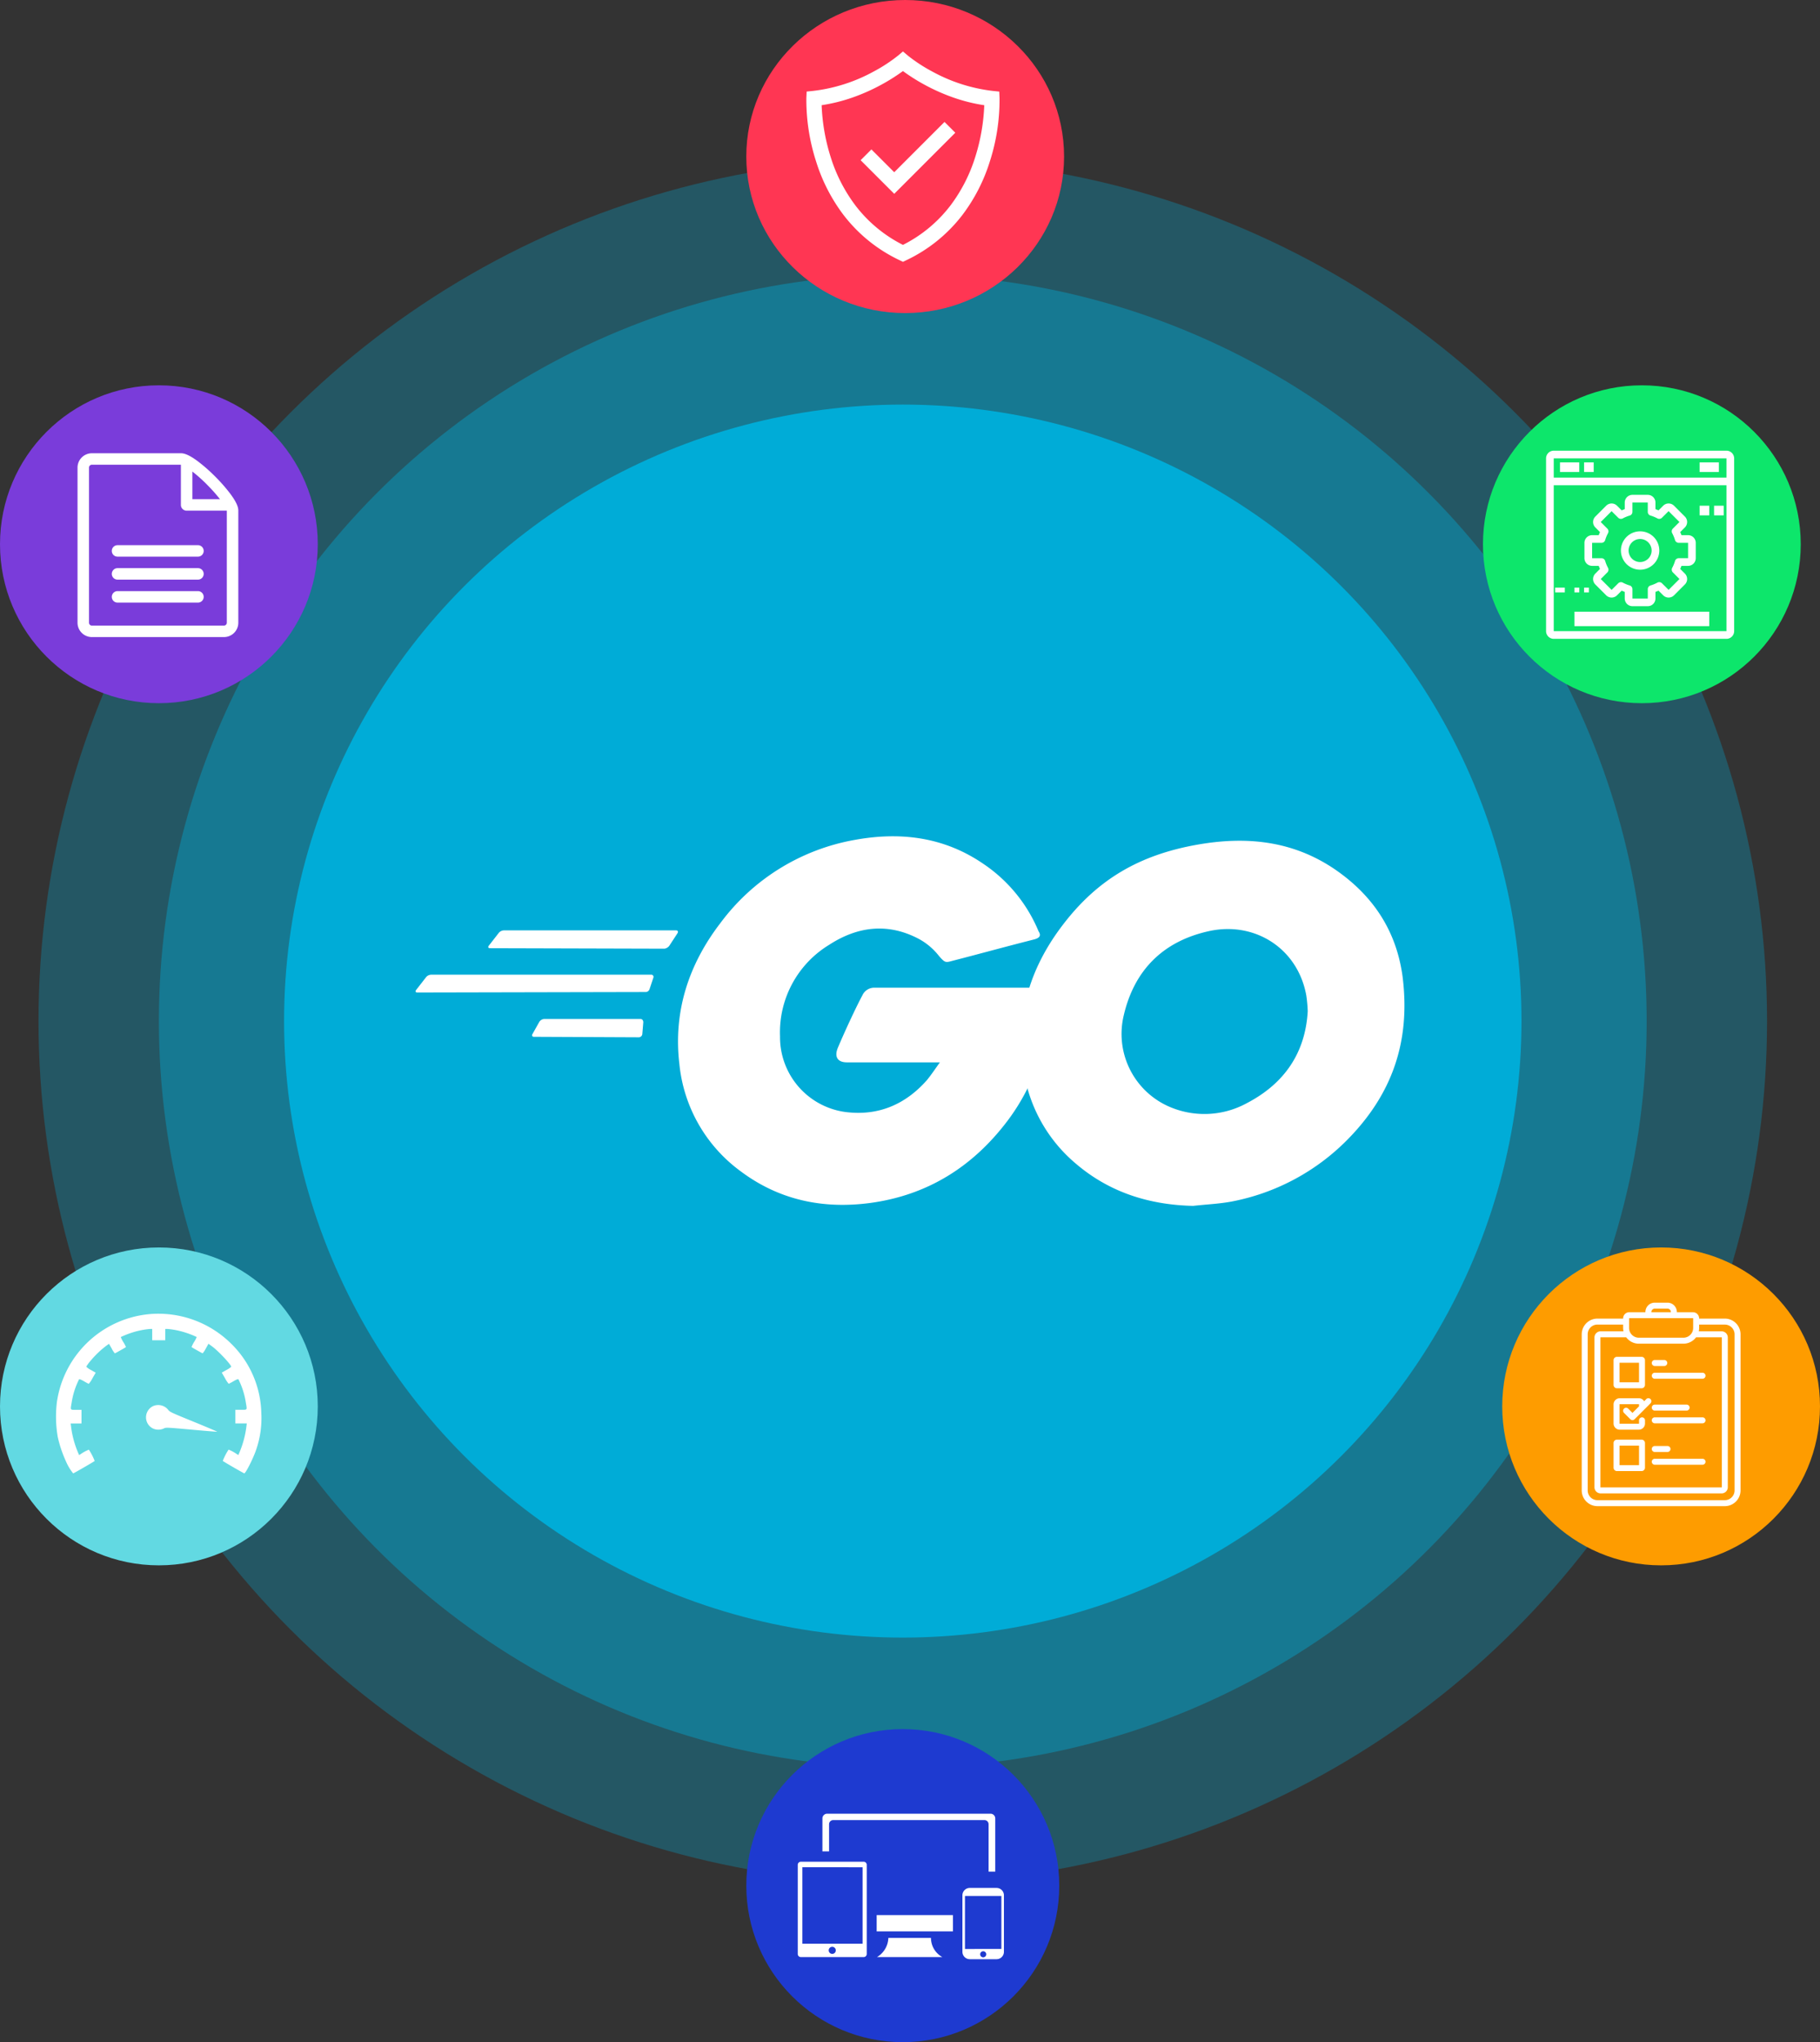 <svg xmlns="http://www.w3.org/2000/svg" width="378" height="424" viewBox="0 0 378 424">
  <rect x="0" y="0" width="378" height="424" fill="#333333" stroke="none"/>
  <g id="Group_293" data-name="Group 293" transform="translate(-987 -251)">
    <g id="Group_258" data-name="Group 258">
      <g id="Group_257" data-name="Group 257" transform="translate(2 -2)">
        <g id="Group_254" data-name="Group 254">
          <g id="Group_252" data-name="Group 252" transform="translate(69 17.558)">
            <ellipse id="Ellipse_27" data-name="Ellipse 27" cx="179.5" cy="179" rx="179.5" ry="179" transform="translate(924 268.442)" fill="#00acd7" opacity="0.3"/>
            <ellipse id="Ellipse_26" data-name="Ellipse 26" cx="154.5" cy="155" rx="154.5" ry="155" transform="translate(949 292.442)" fill="#00acd7" opacity="0.4"/>
            <ellipse id="Ellipse_1" data-name="Ellipse 1" cx="128.5" cy="128" rx="128.5" ry="128" transform="translate(975 319.442)" fill="#00acd7"/>
            <g id="Group_248" data-name="Group 248" transform="translate(1223.674 315.581)">
              <circle id="Ellipse_17" data-name="Ellipse 17" cx="33" cy="33" r="33" transform="translate(0.326 -0.14)" fill="#0de66b"/>
              <g id="development-svgrepo-com" transform="translate(13.432 13.433)">
                <g id="Group_233" data-name="Group 233" transform="translate(0 0)">
                  <g id="Group_232" data-name="Group 232">
                    <path id="Path_512" data-name="Path 512" d="M37.471,0H1.594A1.6,1.6,0,0,0,0,1.594V37.471a1.6,1.6,0,0,0,1.594,1.594H37.471a1.6,1.6,0,0,0,1.594-1.594V1.594A1.6,1.6,0,0,0,37.471,0Zm0,37.471H1.594V7.175H37.471Zm0-31.89H1.594V1.594H37.471Z" fill="#fff"/>
                    <rect id="Rectangle_324" data-name="Rectangle 324" width="4" height="2" transform="translate(2.893 2.428)" fill="#fff"/>
                    <rect id="Rectangle_325" data-name="Rectangle 325" width="2" height="2" transform="translate(7.893 2.428)" fill="#fff"/>
                    <rect id="Rectangle_326" data-name="Rectangle 326" width="4" height="2" transform="translate(31.893 2.428)" fill="#fff"/>
                    <path id="Path_513" data-name="Path 513" d="M101.594,129.749h1.371q.12.327.259.633l-.966.972a1.591,1.591,0,0,0,0,2.252l2.256,2.256a1.591,1.591,0,0,0,2.25,0l.973-.968q.306.139.633.259v1.371a1.6,1.6,0,0,0,1.594,1.594h3.189a1.6,1.6,0,0,0,1.595-1.594v-1.371q.327-.12.633-.259l.972.966a1.591,1.591,0,0,0,2.252,0l2.256-2.256a1.591,1.591,0,0,0,0-2.25l-.968-.973q.139-.306.259-.633h1.371a1.6,1.6,0,0,0,1.594-1.594v-3.189a1.6,1.6,0,0,0-1.594-1.594h-1.371q-.12-.327-.259-.633l.966-.972a1.591,1.591,0,0,0,0-2.252l-2.256-2.256a1.591,1.591,0,0,0-2.25,0l-.973.968q-.306-.139-.633-.259v-1.371A1.6,1.6,0,0,0,113.154,115h-3.189a1.6,1.6,0,0,0-1.594,1.595v1.371q-.327.12-.633.259l-.972-.966a1.591,1.591,0,0,0-2.252,0l-2.256,2.256a1.591,1.591,0,0,0,0,2.25l.968.973q-.139.306-.259.633h-1.371A1.6,1.6,0,0,0,100,124.966v3.189A1.6,1.6,0,0,0,101.594,129.749Zm0-4.784h1.945a.8.8,0,0,0,.764-.568,7.426,7.426,0,0,1,.589-1.432.8.8,0,0,0-.134-.945l-1.373-1.377,2.254-2.255,1.379,1.371a.8.8,0,0,0,.945.134,7.423,7.423,0,0,1,1.432-.589.8.8,0,0,0,.568-.764v-1.945h3.189v1.945a.8.8,0,0,0,.568.764,7.425,7.425,0,0,1,1.432.589.8.8,0,0,0,.945-.134l1.377-1.373,2.255,2.254-1.371,1.379a.8.8,0,0,0-.134.945,7.421,7.421,0,0,1,.589,1.432.8.8,0,0,0,.764.568h1.945v3.189H119.58a.8.8,0,0,0-.764.568,7.422,7.422,0,0,1-.589,1.432.8.8,0,0,0,.134.945l1.373,1.377-2.254,2.255-1.379-1.371a.8.8,0,0,0-.945-.134,7.427,7.427,0,0,1-1.432.589.8.8,0,0,0-.568.764v1.945h-3.189V134.58a.8.8,0,0,0-.568-.764,7.423,7.423,0,0,1-1.432-.589.8.8,0,0,0-.946.134l-1.377,1.373-2.255-2.254,1.371-1.379a.8.8,0,0,0,.134-.945,7.425,7.425,0,0,1-.589-1.432.8.8,0,0,0-.764-.568h-1.945Z" transform="translate(-92.028 -105.832)" fill="#fff"/>
                    <path id="Path_514" data-name="Path 514" d="M198.986,217.972A3.986,3.986,0,1,0,195,213.986,3.991,3.991,0,0,0,198.986,217.972Zm0-6.378a2.392,2.392,0,1,1-2.392,2.392A2.394,2.394,0,0,1,198.986,211.595Z" transform="translate(-179.454 -193.258)" fill="#fff"/>
                    <rect id="Rectangle_327" data-name="Rectangle 327" height="2" transform="translate(30.893 11.428)" fill="#fff"/>
                    <rect id="Rectangle_328" data-name="Rectangle 328" width="2" height="2" transform="translate(31.893 11.428)" fill="#fff"/>
                    <rect id="Rectangle_329" data-name="Rectangle 329" width="2" height="2" transform="translate(34.893 11.428)" fill="#fff"/>
                    <rect id="Rectangle_330" data-name="Rectangle 330" width="2" height="1" transform="translate(1.893 28.428)" fill="#fff"/>
                    <rect id="Rectangle_331" data-name="Rectangle 331" width="1" height="1" transform="translate(5.893 28.428)" fill="#fff"/>
                    <rect id="Rectangle_332" data-name="Rectangle 332" width="1" height="1" transform="translate(7.893 28.428)" fill="#fff"/>
                    <rect id="Rectangle_333" data-name="Rectangle 333" width="28" height="3" transform="translate(5.893 33.428)" fill="#fff"/>
                  </g>
                </g>
              </g>
            </g>
            <g id="Group_247" data-name="Group 247" transform="translate(1228.07 494.326)">
              <circle id="Ellipse_21" data-name="Ellipse 21" cx="33" cy="33" r="33" transform="translate(-0.07 0.116)" fill="#fe9c00"/>
              <g id="test-svgrepo-com" transform="translate(16.44 11.578)">
                <path id="Path_532" data-name="Path 532" d="M85.721,3.307H80.389V3.266a1.283,1.283,0,0,0-1.281-1.281H75.759V1.943A1.945,1.945,0,0,0,73.816,0H71.171a1.945,1.945,0,0,0-1.943,1.943v.041H65.88A1.283,1.283,0,0,0,64.6,3.266v.041H59.266A3.269,3.269,0,0,0,56,6.573V38.981a3.269,3.269,0,0,0,3.266,3.266H85.721a3.269,3.269,0,0,0,3.266-3.266V6.573A3.269,3.269,0,0,0,85.721,3.307ZM79.769,7.193H85.06a.041.041,0,0,1,.041.041V38.32a.041.041,0,0,1-.041.041H59.927a.041.041,0,0,1-.041-.041V7.234a.041.041,0,0,1,.041-.041H65.24a3.263,3.263,0,0,0,2.624,1.324h9.26a3.263,3.263,0,0,0,2.624-1.324Zm-9.3-5.25a.7.7,0,0,1,.7-.7h2.646a.7.7,0,0,1,.7.7v.041H70.468Zm-4.63,1.323a.041.041,0,0,1,.041-.041H79.107a.041.041,0,0,1,.041.041v.657s0,0,0,0,0,0,0,0V5.25a2.028,2.028,0,0,1-2.026,2.026h-9.26A2.028,2.028,0,0,1,65.838,5.25ZM87.747,38.981a2.028,2.028,0,0,1-2.026,2.026H59.266a2.028,2.028,0,0,1-2.026-2.026V6.573a2.028,2.028,0,0,1,2.026-2.026H64.6v.7a3.267,3.267,0,0,0,.077.7H59.927a1.283,1.283,0,0,0-1.281,1.281V38.32A1.283,1.283,0,0,0,59.927,39.6H85.06a1.283,1.283,0,0,0,1.281-1.281V7.234A1.283,1.283,0,0,0,85.06,5.953H80.312a3.261,3.261,0,0,0,.077-.7v-.7h5.333a2.028,2.028,0,0,1,2.026,2.026Z" transform="translate(-56 0)" fill="#fff"/>
                <path id="Path_533" data-name="Path 533" d="M136.7,142.531h5.126a.7.7,0,0,0,.7-.7V136.7a.7.7,0,0,0-.7-.7H136.7a.7.7,0,0,0-.7.7v5.126A.7.7,0,0,0,136.7,142.531Zm.537-5.291h4.051v4.051H137.24Z" transform="translate(-129.386 -124.756)" fill="#fff"/>
                <path id="Path_534" data-name="Path 534" d="M141.829,344H136.7a.7.7,0,0,0-.7.7v5.126a.7.7,0,0,0,.7.7h5.126a.7.7,0,0,0,.7-.7V344.7A.7.7,0,0,0,141.829,344Zm-.537,5.291H137.24V345.24h4.051Z" transform="translate(-129.386 -315.56)" fill="#fff"/>
                <path id="Path_535" data-name="Path 535" d="M142.8,240.182l-.446.446a1.281,1.281,0,0,0-1.1-.627h-3.968A1.283,1.283,0,0,0,136,241.281v3.968a1.283,1.283,0,0,0,1.281,1.281h3.968a1.283,1.283,0,0,0,1.281-1.281v-.661a.62.62,0,1,0-1.24,0v.661a.041.041,0,0,1-.041.041h-3.968a.041.041,0,0,1-.041-.041v-3.968a.041.041,0,0,1,.041-.041h3.968a.041.041,0,0,1,.041.041v.4l-1.364,1.364-.884-.884a.62.62,0,1,0-.877.877l1.323,1.323a.62.62,0,0,0,.877,0l1.984-1.984h0l1.323-1.323a.62.62,0,1,0-.877-.877Z" transform="translate(-129.386 -220.158)" fill="#fff"/>
                <path id="Path_536" data-name="Path 536" d="M232.62,145.24H234.6a.62.62,0,0,0,0-1.24H232.62a.62.62,0,1,0,0,1.24Z" transform="translate(-217.449 -132.095)" fill="#fff"/>
                <path id="Path_537" data-name="Path 537" d="M232,176.62a.62.62,0,0,0,.62.62h9.921a.62.62,0,1,0,0-1.24H232.62A.62.62,0,0,0,232,176.62Z" transform="translate(-217.449 -161.449)" fill="#fff"/>
                <path id="Path_538" data-name="Path 538" d="M232.62,257.24h6.614a.62.62,0,0,0,0-1.24H232.62a.62.62,0,0,0,0,1.24Z" transform="translate(-217.449 -234.835)" fill="#fff"/>
                <path id="Path_539" data-name="Path 539" d="M242.541,288H232.62a.62.62,0,1,0,0,1.24h9.921a.62.62,0,1,0,0-1.24Z" transform="translate(-217.449 -264.19)" fill="#fff"/>
                <path id="Path_540" data-name="Path 540" d="M232.62,361.24h2.646a.62.62,0,0,0,0-1.24H232.62a.62.62,0,1,0,0,1.24Z" transform="translate(-217.449 -330.237)" fill="#fff"/>
                <path id="Path_541" data-name="Path 541" d="M242.541,392H232.62a.62.62,0,1,0,0,1.24h9.921a.62.62,0,0,0,0-1.24Z" transform="translate(-217.449 -359.592)" fill="#fff"/>
              </g>
            </g>
            <g id="Group_249" data-name="Group 249" transform="translate(1070.57 235)">
              <ellipse id="Ellipse_16" data-name="Ellipse 16" cx="33" cy="32.5" rx="33" ry="32.5" transform="translate(0.43 0.442)" fill="#ff3653"/>
            </g>
            <g id="Group_250" data-name="Group 250" transform="translate(916 315.581)">
              <circle id="Ellipse_18" data-name="Ellipse 18" cx="33" cy="33" r="33" transform="translate(0 -0.14)" fill="#7a3cda"/>
              <g id="_2291d2ec3b3048d1a6f86c2c4591b7e0" data-name="2291d2ec3b3048d1a6f86c2c4591b7e0" transform="translate(16.101 13.967)">
                <g id="Group_244" data-name="Group 244" transform="translate(0 0)">
                  <path id="Path_551" data-name="Path 551" d="M103.022,18.536a33.936,33.936,0,0,0-3.248-3.715,33.523,33.523,0,0,0-3.715-3.248C94.136,10.164,93.205,10,92.672,10H74.183A2.986,2.986,0,0,0,71.2,12.983v32.2a2.986,2.986,0,0,0,2.983,2.983h27.43a2.986,2.986,0,0,0,2.983-2.983V21.927C104.6,21.39,104.432,20.459,103.022,18.536Zm-4.938-2.029a32.983,32.983,0,0,1,2.706,3.033H95.055V13.8a32.315,32.315,0,0,1,3.03,2.7Zm4.124,28.672a.6.6,0,0,1-.6.6H74.183a.6.6,0,0,1-.6-.6v-32.2a.6.6,0,0,1,.6-.6H92.668v8.349a1.192,1.192,0,0,0,1.192,1.192h8.349Z" transform="translate(-71.2 -10)" fill="#fff"/>
                  <path id="Path_552" data-name="Path 552" d="M272.889,747.483h-16.7a1.192,1.192,0,1,1,0-2.383h16.7a1.192,1.192,0,0,1,0,2.383Z" transform="translate(-247.843 -716.475)" fill="#fff"/>
                  <path id="Path_553" data-name="Path 553" d="M272.889,624.983h-16.7a1.192,1.192,0,1,1,0-2.383h16.7a1.192,1.192,0,0,1,0,2.383Z" transform="translate(-247.843 -598.745)" fill="#fff"/>
                  <path id="Path_554" data-name="Path 554" d="M272.889,502.483h-16.7a1.192,1.192,0,1,1,0-2.383h16.7a1.192,1.192,0,0,1,0,2.383Z" transform="translate(-247.843 -481.015)" fill="#fff"/>
                </g>
              </g>
            </g>
            <g id="Group_251" data-name="Group 251" transform="translate(916 494.326)">
              <circle id="Ellipse_19" data-name="Ellipse 19" cx="33" cy="33" r="33" transform="translate(0 0.116)" fill="#62d9e2"/>
              <g id="_3a17a3f5bea61c4ff7307718dc0aced9" data-name="3a17a3f5bea61c4ff7307718dc0aced9" transform="translate(11.635 13.871)">
                <g id="Group_245" data-name="Group 245" transform="translate(0 0)">
                  <path id="Path_555" data-name="Path 555" d="M29.478-391.682a21.4,21.4,0,0,0-19.312,18.374,25.243,25.243,0,0,0,.185,7.108,25.308,25.308,0,0,0,1.728,5.134,10.177,10.177,0,0,0,1.481,2.456c.111,0,4.307-2.419,4.467-2.579a12.191,12.191,0,0,0-1.209-2.345,8.6,8.6,0,0,0-1.629.876l-.395.247-.259-.6a20.182,20.182,0,0,1-1.407-5.257l-.086-.7h2.246v-2.838h-1.11c-1.283,0-1.209.123-.925-1.555a16.215,16.215,0,0,1,1.53-4.775c.074-.074.432.062,1.012.395a10.179,10.179,0,0,0,1,.543,5.615,5.615,0,0,0,.765-1.147l.679-1.172-.975-.555a3.568,3.568,0,0,1-.987-.691,8.678,8.678,0,0,1,.962-1.3,19.561,19.561,0,0,1,3.221-3.06l.543-.383.568.987a4.49,4.49,0,0,0,.642.987c.074,0,2.209-1.2,2.308-1.3a5.857,5.857,0,0,0-.543-1.036,5.625,5.625,0,0,1-.531-1.049A19.609,19.609,0,0,1,26-387.906a16.883,16.883,0,0,1,3.554-.691h.42v2.345h2.715V-388.6h.42a16.883,16.883,0,0,1,3.554.691,18.607,18.607,0,0,1,2.554.987,6.421,6.421,0,0,1-.543,1.036,6.7,6.7,0,0,0-.531,1.049c.1.1,2.234,1.3,2.308,1.3a4.791,4.791,0,0,0,.654-.987l.555-1,.79.58c1.308.962,3.949,3.788,3.937,4.208a4.79,4.79,0,0,1-.987.654l-.975.555.679,1.172a5.586,5.586,0,0,0,.765,1.147,10.178,10.178,0,0,0,1-.543c.58-.333.938-.469,1.012-.395a16.225,16.225,0,0,1,1.53,4.776c.284,1.691.37,1.555-.987,1.555H47.247v2.838h2.369l-.086.7a20.173,20.173,0,0,1-1.407,5.257l-.259.6-.395-.247a8.627,8.627,0,0,0-1.629-.876,12.191,12.191,0,0,0-1.209,2.345c.16.16,4.356,2.579,4.467,2.579.3,0,1.95-3.282,2.5-5a20.007,20.007,0,0,0,1.036-7.564A20.757,20.757,0,0,0,46.4-385.512,21.475,21.475,0,0,0,29.478-391.682Z" transform="translate(-9.998 391.761)" fill="#fff"/>
                  <path id="Path_556" data-name="Path 556" d="M440.919,43.983a2.587,2.587,0,0,0-.21,4.615,2.678,2.678,0,0,0,2.357.062c.494-.234.506-.234,5.775.235,2.912.272,5.306.457,5.331.432s-2.184-.962-4.9-2.073c-4.665-1.9-4.986-2.049-5.282-2.481A2.671,2.671,0,0,0,440.919,43.983Z" transform="translate(-420.699 -24.827)" fill="#fff"/>
                </g>
              </g>
            </g>
            <g id="Group_246" data-name="Group 246" transform="translate(1070.57 593.953)">
              <circle id="Ellipse_20" data-name="Ellipse 20" cx="32.5" cy="32.5" r="32.5" transform="translate(0.431 0.488)" fill="#1e3ad0"/>
              <g id="cross-platform" transform="translate(11.118 18.056)">
                <path id="Path_557" data-name="Path 557" d="M18.816,25.785h8.851a4.544,4.544,0,0,0,2.364,3.983H16.455a4.806,4.806,0,0,0,2.361-3.983ZM14.328,10.611V29.126a.644.644,0,0,1-.641.642H.642A.644.644,0,0,1,0,29.126V10.611A.644.644,0,0,1,.642,9.97H13.685a.644.644,0,0,1,.643.641ZM7.163,27.635a.735.735,0,1,1-.735.735.736.736,0,0,1,.735-.735Zm6.3-16.52V26.983H.96V11.114Zm22.273,4.293h5.555A1.534,1.534,0,0,1,42.82,16.94V28.674a1.533,1.533,0,0,1-1.532,1.533H35.732A1.534,1.534,0,0,1,34.2,28.674V16.938a1.53,1.53,0,0,1,1.533-1.531Zm-1,12.671H42.29v-11H34.727v11Zm3.78.479a.63.63,0,1,1-.63.63.629.629,0,0,1,.63-.63ZM6.1,0H40.043a.977.977,0,0,1,.976.976V12.033H39.633V2.184a.866.866,0,0,0-.864-.864H7.368a.866.866,0,0,0-.864.864V7.822H5.122V.976A.977.977,0,0,1,6.1,0Zm10.29,21.053H32.236v3.385H16.388V21.053Z" transform="translate(0)" fill="#fff" fill-rule="evenodd"/>
              </g>
            </g>
            <g id="verified-protection-svgrepo-com" transform="translate(1083.464 246.125)">
              <g id="Group_238" data-name="Group 238" transform="translate(0)">
                <path id="Path_519" data-name="Path 519" d="M77,9.7l-.058-1.368-1.362-.14A34.444,34.444,0,0,1,63,4.155,32.886,32.886,0,0,1,57.962.864L56.939,0,55.916.863A32.877,32.877,0,0,1,50.88,4.155,34.444,34.444,0,0,1,38.3,8.188l-1.362.14L36.877,9.7A41.712,41.712,0,0,0,38.9,22.841a36.2,36.2,0,0,0,5.692,11.1,31.8,31.8,0,0,0,11.668,9.41l.682.326.682-.326a31.8,31.8,0,0,0,11.668-9.41,36.2,36.2,0,0,0,5.692-11.1A41.713,41.713,0,0,0,77,9.7ZM56.938,40.161a28.584,28.584,0,0,1-9.8-8.093,32.985,32.985,0,0,1-5.194-10.087,40.869,40.869,0,0,1-1.894-10.823,35.22,35.22,0,0,0,6.326-1.564,40.49,40.49,0,0,0,6.09-2.7,39.448,39.448,0,0,0,4.471-2.822A39.455,39.455,0,0,0,61.409,6.9a40.485,40.485,0,0,0,6.09,2.7,35.218,35.218,0,0,0,6.328,1.564,40.7,40.7,0,0,1-1.864,10.722,33.047,33.047,0,0,1-5.188,10.137A28.583,28.583,0,0,1,56.938,40.161Z" transform="translate(-36.867)" fill="#fff"/>
                <path id="Path_520" data-name="Path 520" d="M289.328,305.016l-2.209,2.209-8.234,8.234-4.173-4.173-.567-.568-1.12,1.12h0l-1.12,1.12,6.98,6.98,12.683-12.683Z" transform="translate(-260.626 -290.38)" fill="#fff"/>
              </g>
            </g>
          </g>
        </g>
      </g>
    </g>
    <g id="Go_Logo_Blue" transform="translate(1073.306 424.667)">
      <g id="Group_265" data-name="Group 265">
        <g id="Group_264" data-name="Group 264">
          <g id="Group_263" data-name="Group 263">
            <path id="Path_592" data-name="Path 592" d="M15.5,23.2c-.4,0-.5-.2-.3-.5L17.3,20a1.433,1.433,0,0,1,1.1-.5H54.1c.4,0,.5.3.3.6l-1.7,2.6a1.524,1.524,0,0,1-1,.6Z" fill="#fff"/>
          </g>
        </g>
      </g>
      <g id="Group_268" data-name="Group 268">
        <g id="Group_267" data-name="Group 267">
          <g id="Group_266" data-name="Group 266">
            <path id="Path_593" data-name="Path 593" d="M.4,32.4c-.4,0-.5-.2-.3-.5l2.1-2.7a1.433,1.433,0,0,1,1.1-.5H48.9a.46.46,0,0,1,.5.6l-.8,2.4a.875.875,0,0,1-.9.6Z" fill="#fff"/>
          </g>
        </g>
      </g>
      <g id="Group_271" data-name="Group 271">
        <g id="Group_270" data-name="Group 270">
          <g id="Group_269" data-name="Group 269">
            <path id="Path_594" data-name="Path 594" d="M24.6,41.6c-.4,0-.5-.3-.3-.6l1.4-2.5a1.326,1.326,0,0,1,1-.6h20c.4,0,.6.3.6.7L47.1,41a.751.751,0,0,1-.7.7Z" fill="#fff"/>
          </g>
        </g>
      </g>
      <g id="Group_275" data-name="Group 275">
        <g id="CXHf1q_3_">
          <g id="Group_274" data-name="Group 274">
            <g id="Group_272" data-name="Group 272">
              <path id="Path_595" data-name="Path 595" d="M128.4,21.4c-6.3,1.6-10.6,2.8-16.8,4.4-1.5.4-1.6.5-2.9-1A13.386,13.386,0,0,0,104,21c-6.3-3.1-12.4-2.2-18.1,1.5a21.267,21.267,0,0,0-10.2,19A15.677,15.677,0,0,0,89.2,57.2c6.8.9,12.5-1.5,17-6.6.9-1.1,1.7-2.3,2.7-3.7H89.6c-2.1,0-2.6-1.3-1.9-3,1.3-3.1,3.7-8.3,5.1-10.9a2.7,2.7,0,0,1,2.5-1.6h36.4c-.2,2.7-.2,5.4-.6,8.1a42.648,42.648,0,0,1-8.2,19.6c-7.2,9.5-16.6,15.4-28.5,17-9.8,1.3-18.9-.6-26.9-6.6A31.41,31.41,0,0,1,54.8,47.3C53.5,36.4,56.7,26.6,63.3,18A44.377,44.377,0,0,1,91.3.7c9.4-1.7,18.4-.6,26.5,4.9a31.347,31.347,0,0,1,11.6,14.1C130,20.6,129.6,21.1,128.4,21.4Z" fill="#fff"/>
            </g>
            <g id="Group_273" data-name="Group 273">
              <path id="Path_596" data-name="Path 596" d="M161.5,76.7c-9.1-.2-17.4-2.8-24.4-8.8a31.362,31.362,0,0,1-10.8-19.3c-1.8-11.3,1.3-21.3,8.1-30.2,7.3-9.6,16.1-14.6,28-16.7,10.2-1.8,19.8-.8,28.5,5.1,7.9,5.4,12.8,12.7,14.1,22.3,1.7,13.5-2.2,24.5-11.5,33.9a45.823,45.823,0,0,1-24,12.8C166.8,76.3,164.1,76.4,161.5,76.7Zm23.8-40.4A28.778,28.778,0,0,0,185,33c-1.8-9.9-10.9-15.5-20.4-13.3-9.3,2.1-15.3,8-17.5,17.4A16.469,16.469,0,0,0,156.3,56a18.333,18.333,0,0,0,16.3-.6C180.5,51.3,184.8,44.9,185.3,36.3Z" fill="#fff"/>
            </g>
          </g>
        </g>
      </g>
    </g>
  </g>
</svg>
